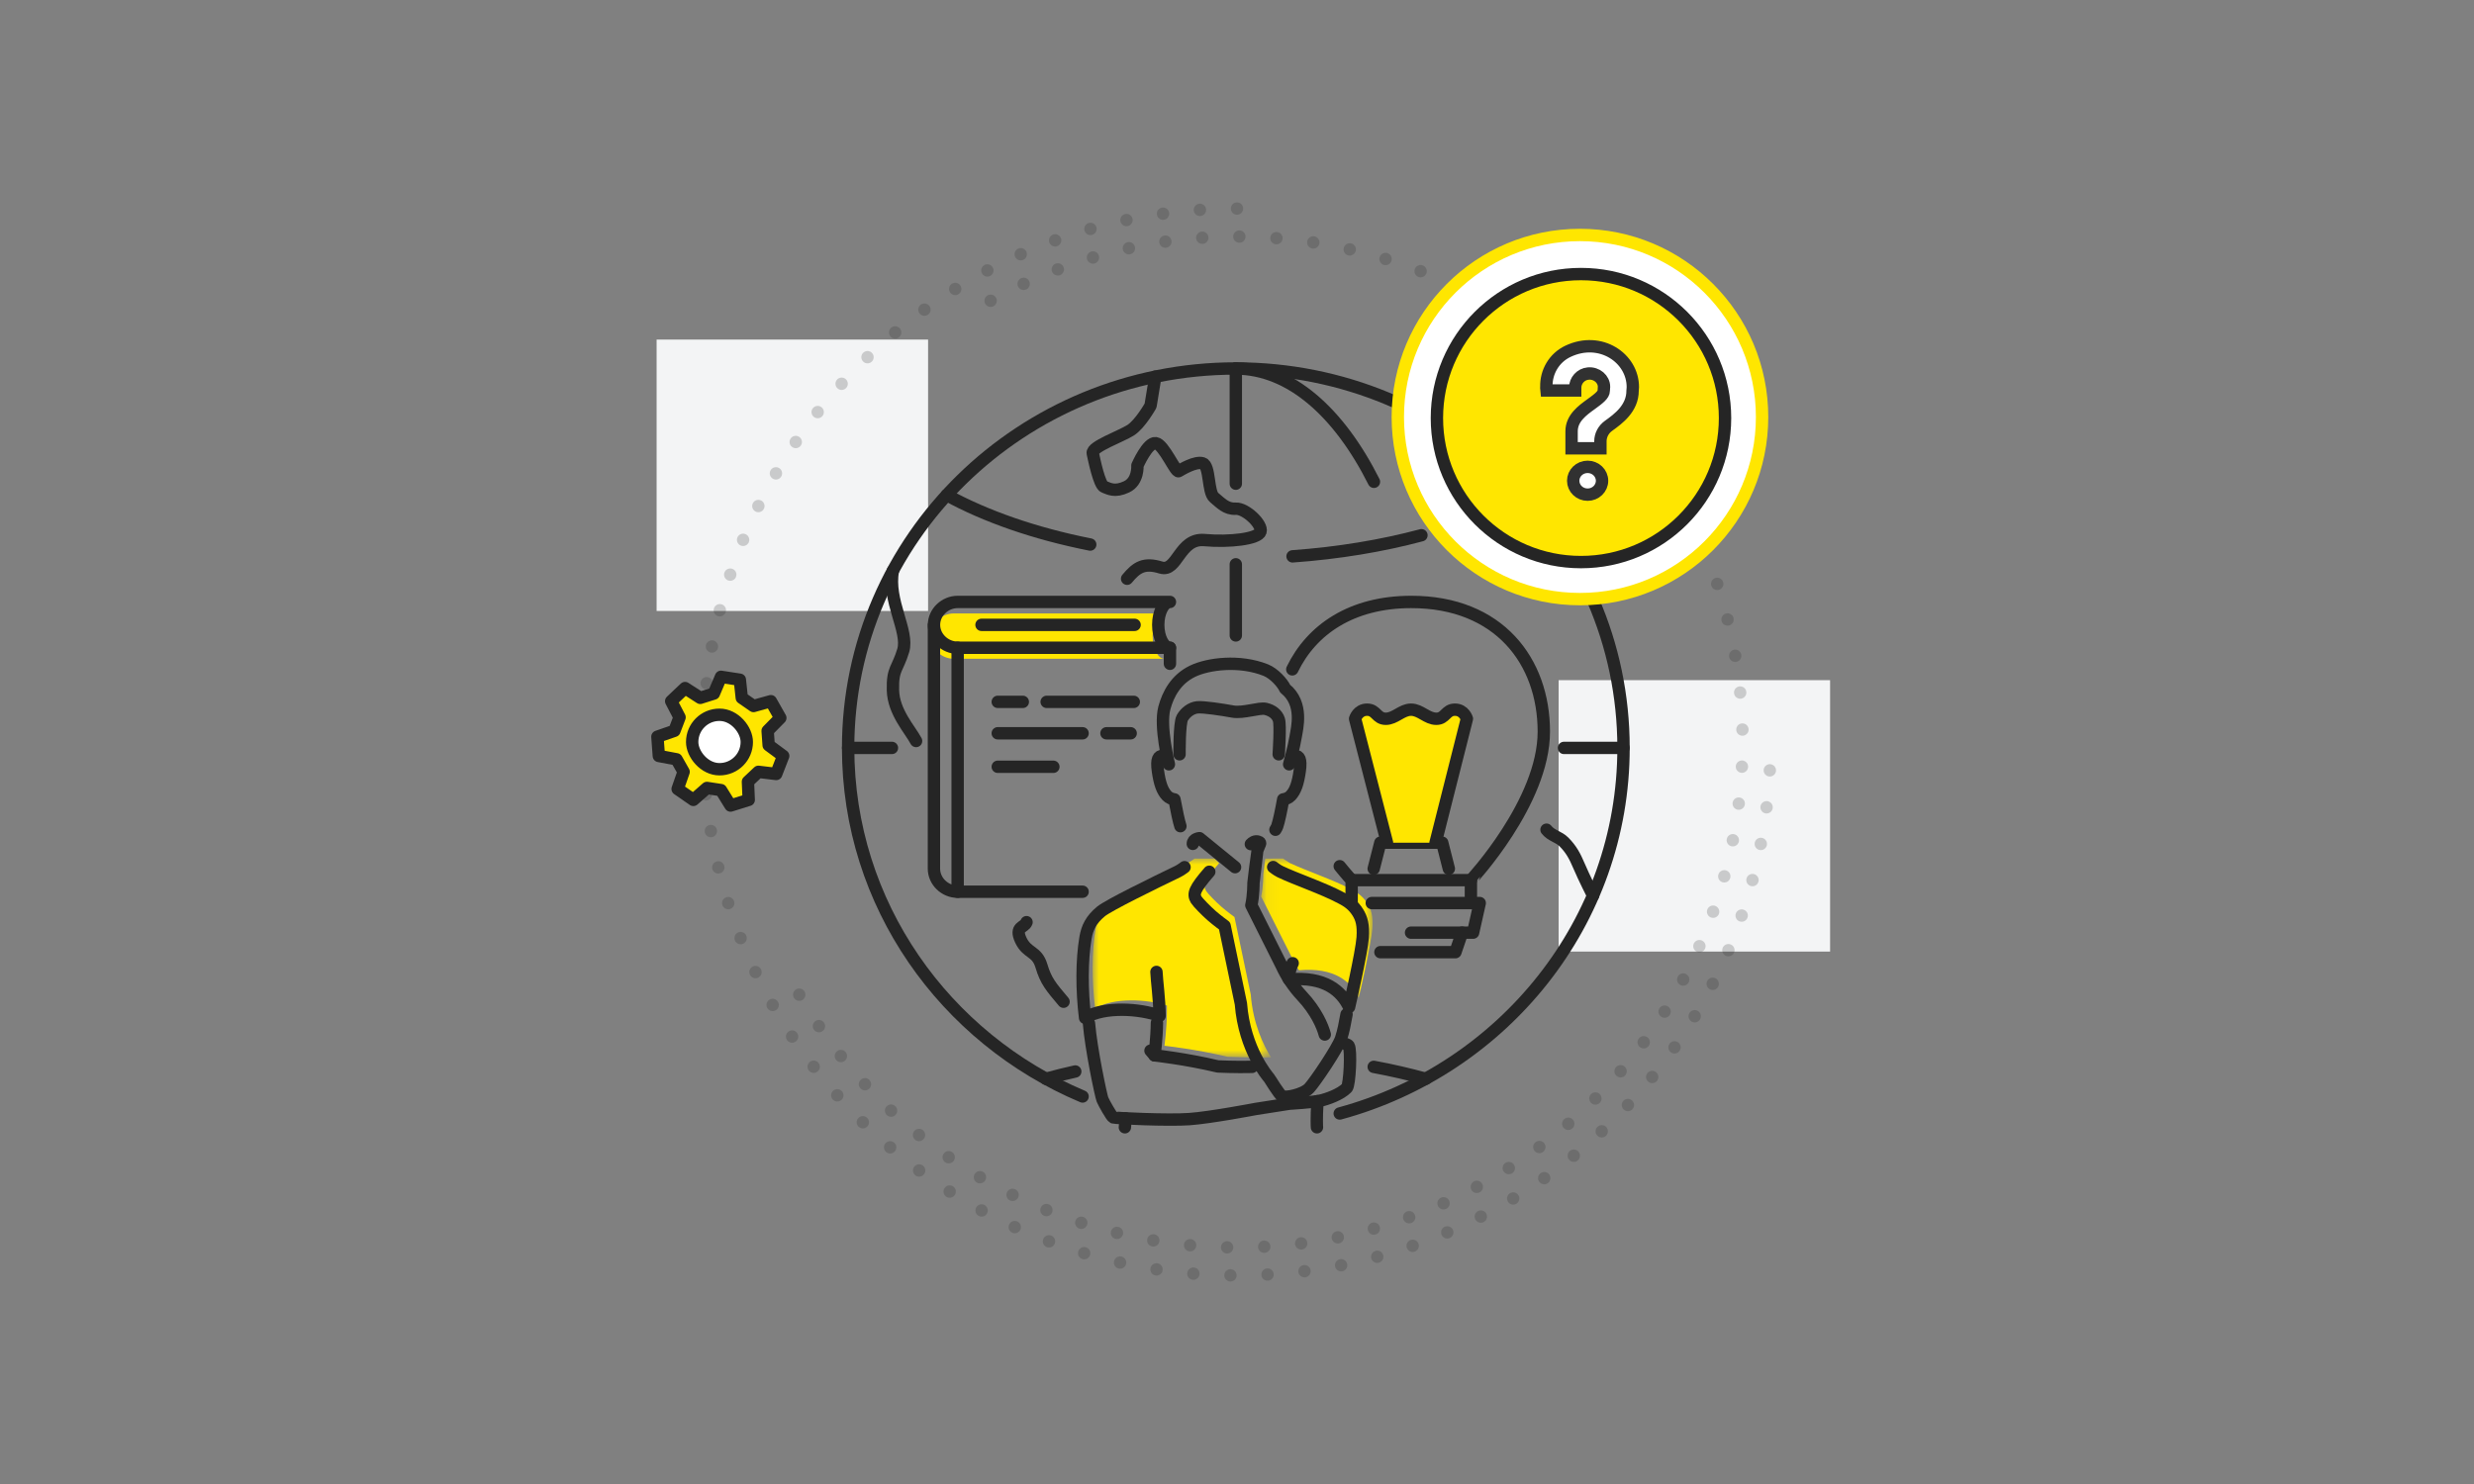 <svg xmlns="http://www.w3.org/2000/svg" xmlns:xlink="http://www.w3.org/1999/xlink" width="200px" height="120px" viewBox="0 0 200 120"><rect x="0" y="0" width="200" height="120" fill="#808080" stroke="none"/><title>Why choose us</title><defs><polygon id="path-1" points="0 0.02 14.419 0.02 14.419 16.097 0 16.097"></polygon><polygon id="path-3" points="0.064 0.01 9.071 0.01 9.071 11.274 0.064 11.274"></polygon><polygon id="path-5" points="0 0 19.078 0 19.078 3.612 0 3.612"></polygon></defs><g id="Why-choose-us" stroke="none" stroke-width="1" fill="none" fill-rule="evenodd"><g id="Rectangle-Copy-13" transform="translate(44, 4)"><rect fill="#F3F4F5" x="9.081" y="23.459" width="21.946" height="21.946"></rect><rect fill="#F3F4F5" x="82" y="51" width="21.946" height="21.946"></rect><g id="Group-3" opacity="0.2" stroke="#252525" stroke-dasharray="0,3" stroke-linecap="round"><path d="M56,96.865 C78.569,96.865 96.865,78.569 96.865,56 C96.865,33.431 78.569,15.135 56,15.135 C33.431,15.135 15.135,33.431 15.135,56" id="Path" transform="translate(56, 56) rotate(-300) translate(-56, -56) "></path><path d="M56,12.865 C32.177,12.865 12.865,32.177 12.865,56 C12.865,79.823 32.177,99.135 56,99.135 C79.823,99.135 99.135,79.823 99.135,56" id="Path"></path></g><g id="Group" transform="translate(87.027, 27.243) rotate(-14) translate(-87.027, -27.243) translate(81.73, 21.946)" stroke="#252525" stroke-linecap="round" stroke-linejoin="round"><g><polygon id="Stroke-1" fill="#FFE600" points="9.058 5.557 8.975 4.392 10.001 3.35 9.235 1.997 7.835 2.386 6.885 1.727 6.728 0.261 5.204 0.026 4.63 1.379 3.529 1.727 2.3 0.935 1.178 1.997 1.855 3.301 1.438 4.392 0.065 4.869 0.18 6.425 1.609 6.696 2.182 7.709 1.699 9.096 2.97 9.978 4.069 9.013 5.204 9.187 5.977 10.435 7.446 9.978 7.383 8.507 8.231 7.709 9.667 7.882 10.233 6.425"></polygon><rect id="Rectangle" fill="#FFFFFF" x="2.875" y="3.095" width="4.415" height="4.404" rx="2.202"></rect></g></g><g id="Group" transform="translate(9.081, 50.703)" stroke="#252525" stroke-linecap="round" stroke-linejoin="round"><g><polygon id="Stroke-1" fill="#FFE600" points="9.058 5.557 8.975 4.392 10.001 3.35 9.235 1.997 7.835 2.386 6.885 1.727 6.728 0.261 5.204 0.026 4.63 1.379 3.529 1.727 2.3 0.935 1.178 1.997 1.855 3.301 1.438 4.392 0.065 4.869 0.18 6.425 1.609 6.696 2.182 7.709 1.699 9.096 2.97 9.978 4.069 9.013 5.204 9.187 5.977 10.435 7.446 9.978 7.383 8.507 8.231 7.709 9.667 7.882 10.233 6.425"></polygon><rect id="Rectangle" fill="#FFFFFF" x="2.875" y="3.095" width="4.415" height="4.404" rx="2.202"></rect></g></g></g><g id="Group" transform="translate(68, 29)"><g id="Group-15" transform="translate(0.363, 0.566)"><path d="M25.755,20.038 L8.743,20.038 C7.746,20.038 6.848,20.848 6.848,21.871 C6.848,22.894 7.746,23.704 8.743,23.704 L25.755,23.704 C25.262,23.704 24.818,22.894 24.818,21.871 C24.818,20.848 25.262,20.038 25.755,20.038 Z" id="Fill-1" fill="#FFE600"></path><g id="Group-7" transform="translate(19.967, 39.841)"><g id="Group-3" transform="translate(0, 0.004)"><mask id="mask-2" fill="white"><use xlink:href="#path-1"></use></mask><g id="Clip-2"></g><path d="M6.001,12.537 C5.989,13.785 5.807,15.152 5.807,15.152 C5.807,15.152 8.318,15.426 10.915,16.043 C10.915,16.043 13.121,16.124 14.419,16.088 C13.813,15.122 12.967,13.389 12.781,11.003 L11.465,4.741 C11.465,4.741 10.856,4.3 10.41,3.91 C9.985,3.54 9.306,2.852 9.174,2.637 C8.892,2.175 9.023,1.77 10.227,0.388 L9.869,0.02 L8.23,0.02 C8.23,0.02 7.924,0.255 7.675,0.375 C5.865,1.243 2.083,3.082 1.482,3.583 C0.692,4.239 0.38,4.859 0.237,5.692 C-0.073,7.494 -0.073,9.915 0.201,12.135 C1.707,11.23 4.391,11.382 6.006,11.898 L6.001,12.537 Z" id="Fill-1" fill="#FFE600" mask="url(#mask-2)"></path></g><g id="Group-6" transform="translate(13.557, 0.004)"><mask id="mask-4" fill="white"><use xlink:href="#path-3"></use></mask><g id="Clip-5"></g><path d="M8.654,3.64 C8.328,3.132 7.934,2.799 7.309,2.487 C5.876,1.72 3.651,0.981 2.387,0.375 C2.276,0.322 1.828,0.01 1.828,0.01 L0.391,0.02 L0.239,1.286 C0.239,1.286 0.241,2.354 0.064,3.08 L2.495,7.909 C2.673,8.295 2.89,8.69 3.118,9.049 C6.001,8.789 7.332,9.973 7.956,11.274 C7.956,11.274 8.976,6.877 9.056,5.671 C9.12,4.688 8.979,4.148 8.654,3.64" id="Fill-4" fill="#FFE600" mask="url(#mask-4)"></path></g></g><g id="Group-97" transform="translate(0.16, 0.192)" stroke="#252525" stroke-linecap="round" stroke-linejoin="round"><path d="M26.056,22.62 C25.559,22.62 25.111,21.802 25.111,20.769 C25.111,19.736 25.559,18.917 26.056,18.917 L8.894,18.917 C7.888,18.917 6.982,19.736 6.982,20.769 C6.982,21.802 7.888,22.62 8.894,22.62 L26.056,22.62 Z" id="Stroke-1"></path><path d="M6.977,20.781 L6.977,40.478 C6.977,41.512 7.862,42.349 8.894,42.349 L8.894,22.62" id="Stroke-3"></path><line x1="18.995" y1="42.349" x2="8.894" y2="42.349" id="Stroke-5"></line><line x1="26.056" y1="22.62" x2="26.056" y2="23.917" id="Stroke-7"></line><line x1="16.091" y1="26.996" x2="23.133" y2="26.996" id="Stroke-9"></line><line x1="12.136" y1="26.996" x2="14.162" y2="26.996" id="Stroke-11"></line><line x1="20.924" y1="29.537" x2="22.882" y2="29.537" id="Stroke-13"></line><line x1="12.136" y1="29.537" x2="18.994" y2="29.537" id="Stroke-15"></line><line x1="12.136" y1="32.245" x2="16.632" y2="32.245" id="Stroke-17"></line><line x1="10.823" y1="20.769" x2="23.198" y2="20.769" id="Stroke-19"></line><polyline id="Stroke-21" points="45.547 45.659 50.563 45.659 51.1 43.265 42.372 43.265"></polyline><polyline id="Stroke-23" points="42.528 40.488 43.065 38.384 48.066 38.384 48.602 40.488"></polyline><path d="M43.603,38.385 L41.024,28.364 C41.024,28.364 41.241,27.628 41.995,27.628 C42.749,27.628 42.749,28.364 43.504,28.364 C44.256,28.364 44.794,27.628 45.547,27.628 C46.3,27.628 46.837,28.364 47.59,28.364 C48.343,28.364 48.343,27.628 49.096,27.628 C49.847,27.628 50.062,28.364 50.062,28.364 L47.528,38.385" id="Stroke-25" fill="#FFE600"></path><polyline id="Stroke-27" points="43.071 47.236 49.134 47.237 49.671 45.659"></polyline><path d="M39.782,40.285 C40.358,40.998 40.745,41.412 40.745,41.412 L40.745,43.264" id="Stroke-29"></path><path d="M50.386,43.265 L50.386,41.412 C50.386,41.411 56.281,35.1 56.281,29.407 C56.281,23.714 52.655,18.917 45.565,18.917 C40.733,18.917 37.51,21.146 35.947,24.368" id="Stroke-31"></path><line x1="50.386" y1="41.412" x2="40.745" y2="41.412" id="Stroke-33"></line><path d="M37.941,61.396 C37.941,61.396 37.888,60.718 37.984,59.286" id="Stroke-35"></path><path d="M22.451,60.674 C22.451,61.096 22.413,61.397 22.413,61.397" id="Stroke-37"></path><path d="M32.597,38.501 C32.894,38.183 33.175,38.277 33.3,38.347 C33.341,38.37 33.358,38.419 33.341,38.462 L33.14,38.948 C33.125,38.986 32.809,41.637 32.809,41.637 C32.809,41.637 32.811,42.711 32.635,43.441 L35.068,48.297 C35.483,49.2 36.035,50.038 36.719,50.767 C37.876,52 38.397,53.222 38.573,53.896" id="Stroke-39"></path><path d="M27.905,38.479 C27.905,38.062 28.443,38.018 28.443,38.018 L31.32,40.364" id="Stroke-41"></path><path d="M40.333,52.262 C40.195,53.021 40.085,53.624 39.89,54.212 C39.637,54.975 37.791,57.726 37.313,58.235 C36.835,58.747 35.398,59.056 35.115,58.876 C34.865,58.717 34.171,57.534 34.069,57.407 C33.966,57.279 32.083,55.137 31.792,51.407 L30.475,45.111 C30.475,45.111 29.866,44.668 29.418,44.276 C28.994,43.904 28.314,43.212 28.181,42.996 C27.898,42.531 28.03,42.125 29.236,40.734" id="Stroke-43"></path><path d="M25.445,31.367 C25.152,31.367 24.938,31.589 25.085,32.595 C25.231,33.601 25.432,34.189 25.819,34.594 C25.989,34.772 26.219,34.852 26.423,34.884 C26.597,35.82 26.782,36.696 26.902,37.049" id="Stroke-45"></path><path d="M36.188,31.367 C36.482,31.367 36.695,31.589 36.548,32.595 C36.401,33.601 36.201,34.189 35.814,34.594 C35.644,34.772 35.415,34.852 35.21,34.884 C35.056,35.754 34.872,36.637 34.732,37.049 C34.703,37.135 34.652,37.233 34.584,37.338" id="Stroke-47"></path><path d="M35.694,32.045 C35.694,32.045 36.086,30.663 36.22,29.813 C36.324,29.15 36.88,27.139 35.369,25.925 C35.149,25.445 34.463,24.691 33.798,24.426 C31.679,23.581 29.129,23.911 27.873,24.524 C26.54,25.174 25.897,26.382 25.602,27.501 C25.212,28.981 25.971,32.045 25.971,32.045" id="Stroke-49"></path><path d="M26.832,31.236 C26.832,31.236 26.809,28.715 27.056,28.287 C27.303,27.86 27.768,27.49 28.269,27.44 C28.77,27.391 30.256,27.62 31.123,27.777 C31.99,27.934 33.268,27.445 33.79,27.564 C34.313,27.684 34.722,27.991 34.865,28.444 C35.007,28.898 34.849,31.236 34.849,31.236" id="Stroke-51"></path><path d="M19.512,52.997 C19.676,55.036 20.485,58.872 20.601,59.15 C20.717,59.429 21.332,60.531 21.47,60.597 C21.608,60.663 25.95,60.857 27.631,60.735 C29.357,60.611 32.988,59.916 32.988,59.916 L35.705,59.491 C35.705,59.491 37.633,59.374 38.198,59.247 C38.763,59.119 39.833,58.747 40.355,58.215 C40.589,57.976 40.725,55.152 40.508,54.811 C40.469,54.751 40.388,54.704 40.282,54.669" id="Stroke-53"></path><path d="M25.004,52.95 C24.992,54.205 24.81,55.58 24.81,55.58" id="Stroke-55"></path><path d="M24.483,55.201 L24.809,55.58 C24.809,55.58 27.324,55.855 29.924,56.476 C29.924,56.476 31.395,56.546 32.696,56.511" id="Stroke-57"></path><path d="M24.966,48.834 C24.995,49.576 25.204,50.984 25.22,52.381 C23.635,51.805 20.772,51.595 19.196,52.546 C18.922,50.314 18.922,47.88 19.232,46.068 C19.375,45.231 19.688,44.607 20.478,43.947 C21.081,43.444 24.868,41.594 26.68,40.721 C26.93,40.601 27.236,40.364 27.236,40.364" id="Stroke-59"></path><path d="M35.979,48.13 C35.714,48.612 35.634,49.35 35.634,49.35" id="Stroke-61"></path><path d="M34.4,40.354 C34.4,40.354 34.709,40.601 34.961,40.722 C36.226,41.331 38.453,42.074 39.888,42.845 C40.514,43.158 40.909,43.494 41.235,44.004 C41.561,44.515 41.702,45.058 41.638,46.046 C41.557,47.259 40.537,51.68 40.537,51.68 C39.911,50.372 38.579,49.181 35.693,49.443" id="Stroke-63"></path><path d="M56.499,37.333 C56.888,37.832 57.485,37.893 57.913,38.329 C58.484,38.91 58.773,39.427 59.144,40.303 C59.514,41.18 60.26,42.659 60.26,42.659" id="Stroke-65"></path><path d="M14.463,44.811 C14.308,45.264 13.475,45.143 14,46.26 C14.524,47.378 15.296,47.106 15.666,48.345 C16.036,49.583 16.437,50.036 17.455,51.244" id="Stroke-69"></path><path d="M22.593,17.04 C23.38,16.088 23.981,15.726 25.323,16.134 C26.665,16.542 26.805,13.733 28.841,13.914 C30.877,14.095 33.191,13.824 33.376,13.235 C33.562,12.646 32.173,11.332 31.382,11.377 C30.59,11.423 30.152,10.902 29.628,10.471 C29.103,10.04 29.304,7.888 28.702,7.707 C28.1,7.526 26.998,8.206 26.758,8.342 C26.518,8.477 25.559,6.167 24.907,6.077 C24.255,5.986 23.426,7.888 23.426,7.888 C23.426,7.888 23.519,9.157 22.546,9.61 C21.574,10.063 21.134,9.75 20.741,9.61 C20.349,9.471 19.931,7.41 19.816,6.892 C19.7,6.375 22.084,5.533 22.871,5.035 C23.657,4.536 24.49,3.042 24.49,3.042 L24.874,0.701" id="Stroke-71"></path><path d="M3.66,16.394 C3.197,18.794 4.96,21.299 4.496,22.839 C4.034,24.379 3.618,24.289 3.663,26.056 C3.71,27.822 5.025,29.209 5.534,30.16" id="Stroke-73"></path><path d="M57.662,13.994 L57.663,13.996 C57.663,13.996 56.054,15.228 55.406,15.047 C54.758,14.865 53.868,15.916 52.995,16.063 C52.156,16.205 51.658,15.047 51.797,14.231 C51.935,13.416 49.251,12.963 50.084,12.555 C50.917,12.147 49.517,7.686 48.896,7.685 C48.275,7.684 48.207,9.092 47.956,9.715 C47.704,10.339 46.49,10.568 46.181,10.213 C45.872,9.858 45.594,8.387 45.428,7.617 C45.262,6.847 44.901,6.983 45.332,5.669 C45.765,4.355 45.332,3.237 45.332,3.237" id="Stroke-75"></path><path d="M31.381,0.043 C35.752,0.043 39.706,3.547 42.548,9.2" id="Stroke-77"></path><line x1="31.381" y1="15.873" x2="31.381" y2="21.625" id="Stroke-79"></line><line x1="31.381" y1="0.043" x2="31.381" y2="9.354" id="Stroke-81"></line><line x1="3.582" y1="30.72" x2="0.041" y2="30.72" id="Stroke-83"></line><line x1="62.72" y1="30.72" x2="57.911" y2="30.72" id="Stroke-85"></line><path d="M18.994,58.907 C7.845,54.207 0.04,43.354 0.04,30.717 C0.04,13.773 14.072,0.038 31.382,0.038 C48.691,0.038 62.724,13.773 62.724,30.717 C62.724,44.812 53.013,56.688 39.782,60.282" id="Stroke-87"></path><path d="M19.612,14.275 C15.138,13.387 11.178,12.008 8.011,10.275" id="Stroke-89"></path><path d="M46.387,13.524 C43.207,14.374 39.693,14.962 35.967,15.23" id="Stroke-91"></path><path d="M42.529,56.511 C43.987,56.782 45.392,57.106 46.736,57.476" id="Stroke-93"></path><path d="M16.036,57.473 C16.805,57.261 17.594,57.065 18.402,56.885" id="Stroke-95"></path></g><g id="Group-3" transform="translate(6.848, 20.038)"><mask id="mask-6" fill="white"><use xlink:href="#path-5"></use></mask><g id="Clip-2"></g></g></g></g><g id="Group-79" transform="translate(112, 18)"><g id="Group-7"><path d="M30.724,15.723 C30.724,24.007 24.008,30.723 15.724,30.723 C7.44,30.723 0.724,24.007 0.724,15.723 C0.724,7.439 7.44,0.723 15.724,0.723 C24.008,0.723 30.724,7.439 30.724,15.723 Z" id="Stroke-1" fill="#FFFFFF"></path><path d="M30.448,15.723 C30.448,23.854 23.856,30.446 15.724,30.446 C7.592,30.446 1,23.854 1,15.723 C1,7.592 7.592,1 15.724,1 C23.856,1 30.448,7.592 30.448,15.723 Z" id="Stroke-1" stroke="#FFE600"></path><path d="M27.453,15.806 C27.453,22.238 22.239,27.452 15.807,27.452 C9.375,27.452 4.161,22.238 4.161,15.806 C4.161,9.375 9.375,4.161 15.807,4.161 C22.239,4.161 27.453,9.375 27.453,15.806 Z" id="Stroke-3" stroke="#252525" fill="#FFE600"></path></g><g id="Stroke-1" transform="translate(13, 10)" fill="#FFFFFF" stroke="#313131"><path d="M4.378,8.25 L2.048,8.25 L2.048,6.875 C2.048,5.818 2.924,5.187 3.627,4.68 C4.247,4.233 4.654,3.915 4.65,3.588 C4.649,3.497 4.656,3.408 4.666,3.319 L4.67,3.28 C4.67,2.658 4.083,2.142 3.389,2.205 C2.783,2.261 2.339,2.775 2.339,3.35 L2.339,3.575 L0.009,3.575 C-0.012,3.416 0.012,3.43 0.008,3.269 C-0.017,2.077 0.629,0.938 1.759,0.405 C4.385,-0.834 7,0.95 7,3.3 C7,3.385 6.993,3.469 6.983,3.553 L6.98,3.584 C6.986,5.027 5.817,5.87 5.042,6.428 C5.04,6.43 5.037,6.431 5.035,6.433 C4.621,6.731 4.378,7.195 4.378,7.687 L4.378,8.25 Z"></path><path d="M2.178,10.875 C2.178,11.496 2.7,12 3.344,12 C3.989,12 4.511,11.496 4.511,10.875 C4.511,10.254 3.989,9.75 3.344,9.75 C2.7,9.75 2.178,10.254 2.178,10.875 Z" id="Stroke-3"></path></g></g></g></svg>